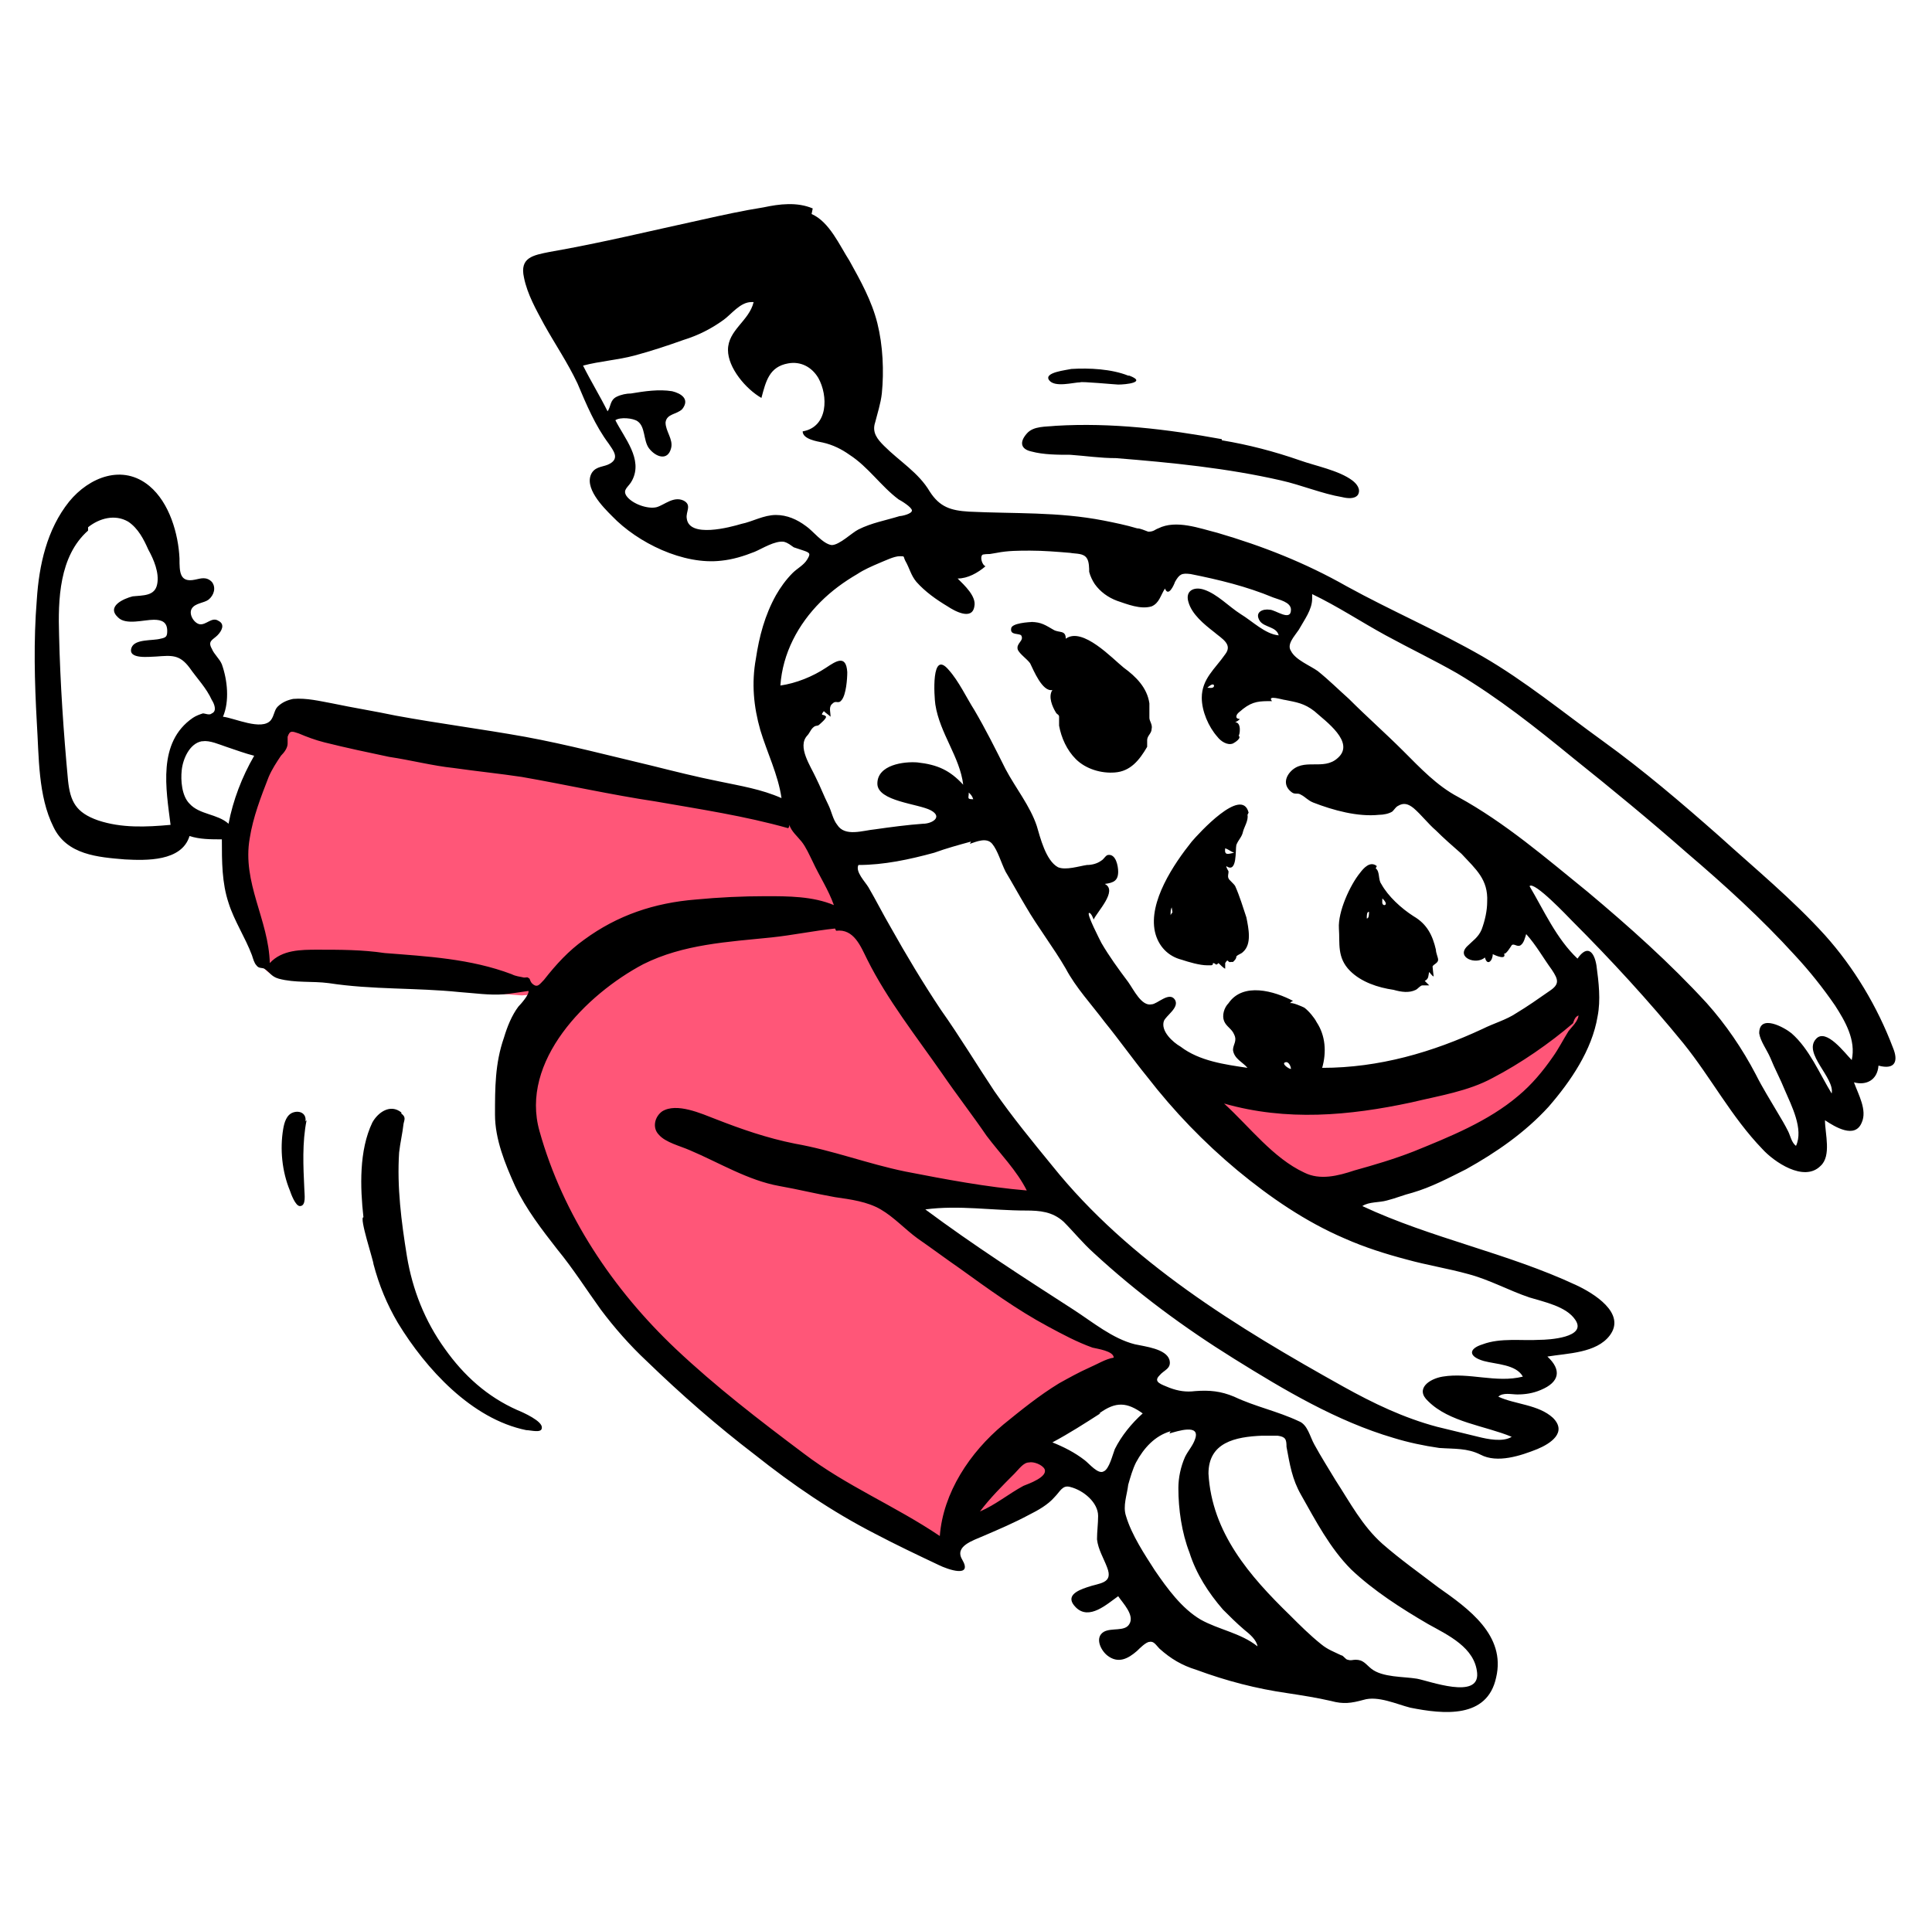 <?xml version="1.0" encoding="UTF-8"?>
<svg id="_レイヤー_1" data-name="レイヤー_1" xmlns="http://www.w3.org/2000/svg" version="1.1" viewBox="0 0 173.3 172.6">
  <!-- Generator: Adobe Illustrator 29.3.0, SVG Export Plug-In . SVG Version: 2.1.0 Build 146)  -->
  <defs>
    <style>
      .st0 {
        fill: #ff5678;
      }

      .st0, .st1 {
        fill-rule: evenodd;
      }
    </style>
  </defs>
  <g id="Character_x2F_jumping">
    <path id="Accent" class="st0" d="M25.4,65.1c.4-.5.4-.4,1-.3,2.6.5,5.2.9,7.8,1.4,8.8,1.6,17.5,3.1,26.3,4.7,3.1.6,6.2,1.1,9.3,1.7.5,0,1.3,0,1.7.3.2.1.4.5.5.7.6.9,1.1,1.8,1.7,2.7,3.2,5,6.5,9.9,9.8,14.8,3.6,5.5,7.3,11,10.9,16.5h0l-15.3-.2c.9.6,1.9,1.2,2.8,1.9,6.7,4.4,13.4,8.7,20.1,13.1h0l-9.6,6.4h0l3.4,3.6c-1.1.6-2.1,1.2-3.2,1.8-1.9,1.1-3.9,2.2-5.8,3.3-.7.4-1.4.8-2.1,1.2-.2,0-.4.3-.6.3-.3,0-.7-.5-.9-.6-.7-.4-1.3-.9-2-1.3-2-1.3-4-2.6-6-4-4.9-3.3-9.8-6.6-14.5-10.2-2.2-1.7-4.2-3.4-5.9-5.5-1.9-2.4-3.4-5-4.7-7.7-1.1-2.3-2.1-4.6-3-7-.3-.8-1.1-2.1-1.1-3,0-.5.4-1.2.6-1.6.4-1.1.8-2.1,1.2-3.2.2-.5.6-1.2.7-1.8,0-.7-.3-1.6-.4-2.3,0-.3,0-1.3-.3-1.5-.2-.1-.8,0-1,0-1.6-.1-3.3-.3-4.9-.4-4.4-.3-8.8-.7-13.2-1-1.2,0-2.6,0-3.8-.3-.9-.2-1.5-.9-1.7-1.8-.8-2.5-1.6-5.1-2.1-7.7-.5-2.5,0-4.5,1-6.8.9-2.1,2-4.1,3.2-6ZM142.5,89.3c-.9,3.3-2.1,7.5-4.7,9.9-1,.9-2.3,1.5-3.5,2.1-1.8.9-3.5,1.6-5.4,2.3-3.2,1.3-6.5,2.7-9.9,3.3-.9.2-1.4,0-2.2-.6-1.3-1-2.5-2.1-3.7-3.2-1.9-1.8-3.7-3.6-5.5-5.5,6.8,0,13.9-.3,20.5-1.8,5.1-1.1,10.2-3.4,14.4-6.6Z"/>
    <path id="Ink" class="st1" d="M72.8,19.2c1.6.7,2.5,2.8,3.4,4.2,1,1.8,2,3.6,2.5,5.6.5,2,.6,4.3.4,6.3-.1.9-.4,1.8-.6,2.6-.3.9.2,1.5.8,2.1,1.4,1.4,3.1,2.4,4.1,4.1.9,1.4,1.9,1.7,3.5,1.8,4.1.2,8,0,12.1.8,1,.2,2,.4,3,.7.3,0,.7.2,1,.3.5,0,.6-.2.9-.3,1.6-.8,3.7,0,5.3.4,4.1,1.2,7.9,2.7,11.6,4.8,4,2.2,8.2,4,12.2,6.3,3.8,2.2,7.2,5,10.8,7.6,3.6,2.6,7,5.5,10.4,8.5,3.2,2.9,6.6,5.7,9.5,8.9,2.6,2.9,4.7,6.4,6.1,10.1.5,1.2.2,2-1.3,1.6-.1,1.3-1.1,1.8-2.2,1.5.4,1.1,1.2,2.5.7,3.6-.6,1.5-2.4.4-3.3-.2,0,1.2.6,3.2-.4,4.1-1.5,1.5-4.2-.4-5.2-1.5-2.8-2.9-4.6-6.4-7.1-9.5-3.1-3.8-6.5-7.5-10-11-.3-.3-3.4-3.6-3.8-3.1,1.3,2.2,2.4,4.7,4.3,6.5.9-1.3,1.5-.6,1.7.6.2,1.5.4,3.1.1,4.6-.5,3-2.4,5.8-4.4,8.1-2.1,2.3-4.7,4.1-7.4,5.6-1.6.8-3.1,1.6-4.8,2.1-.8.2-1.5.5-2.3.7-.7.2-1.6.1-2.2.5,6.2,2.9,13,4.2,19.2,7.1,1.5.7,4.5,2.5,3,4.5-1.2,1.6-3.8,1.6-5.6,1.9,1.3,1.2,1.1,2.3-.6,3-.7.3-1.4.4-2.1.4-.5,0-1.3-.2-1.7.2,1.5.7,3.6.7,4.9,1.9,1.3,1.3-.2,2.3-1.4,2.8-1.5.6-3.6,1.3-5.1.5-1.2-.6-2.3-.5-3.7-.6-1.4-.2-2.8-.5-4.1-.9-5.1-1.5-9.8-4.3-14.3-7.1-4.5-2.8-8.7-5.9-12.6-9.5-1-.9-1.8-1.9-2.7-2.8-1-.9-2.1-1-3.4-1-3,0-6-.5-9-.1,4.3,3.2,8.8,6.1,13.3,9,1.7,1.1,3.5,2.6,5.5,3.1.9.2,2.8.4,3.1,1.4.2.8-.5.9-.9,1.4-.6.6.2.8.9,1.1.8.3,1.5.4,2.3.3,1.3-.1,2.3,0,3.5.5,1.9.9,3.9,1.3,5.8,2.2.8.3,1,1.4,1.4,2.1.6,1.1,1.3,2.2,1.9,3.2,1.3,2,2.4,4.1,4.2,5.7,1.6,1.4,3.3,2.6,5,3.9,2.7,1.9,6.1,4.3,5.2,8.1-.8,3.7-4.7,3.3-7.7,2.7-1.2-.3-2.9-1.1-4.2-.7-1.1.3-1.8.4-2.9.1-1.3-.3-2.6-.5-3.9-.7-2.8-.4-5.5-1.1-8.2-2.1-1.3-.4-2.3-1-3.3-1.9-.3-.3-.5-.7-.9-.6-.3,0-.9.6-1.1.8-.8.7-1.7,1.2-2.7.4-.6-.5-1.1-1.6-.3-2.1.7-.4,1.9,0,2.3-.7.5-.8-.6-1.9-1-2.5-1,.7-2.6,2.2-3.8,1-1-1,.1-1.5,1-1.8,1.1-.4,2.4-.3,1.8-1.8-.3-.8-.8-1.6-.9-2.5,0-.7.1-1.4.1-2.1,0-1.2-1.3-2.3-2.5-2.6-.7-.2-.9.4-1.4.9-.6.7-1.5,1.2-2.3,1.6-1.3.7-2.7,1.3-4.1,1.9-.9.4-2.6.9-1.9,2.1,1,1.7-1.3.9-2.1.5-1.9-.9-3.8-1.8-5.7-2.8-3.9-2-7.4-4.4-10.8-7.1-3.4-2.6-6.6-5.4-9.7-8.4-1.5-1.4-2.9-3-4.1-4.6-1.3-1.8-2.5-3.7-3.9-5.4-1.4-1.8-2.8-3.6-3.8-5.7-.9-2-1.8-4.2-1.8-6.4,0-2.4,0-4.6.8-6.9.3-1,.7-2,1.3-2.8.2-.2,1-1.1.9-1.4,0,0-2,.3-2.2.3-1.3.1-2.6-.1-4-.2-3.9-.4-7.8-.2-11.7-.8-1.5-.2-3,0-4.5-.4-.7-.2-.8-.6-1.3-.9-.2-.1-.5,0-.7-.3-.2-.2-.3-.6-.4-.9-.6-1.6-1.6-3.1-2.1-4.7-.6-1.8-.6-3.7-.6-5.7-1,0-2,0-2.9-.3-.7,2.3-3.9,2.2-5.8,2.1-2.4-.2-5.2-.4-6.4-2.9-1.4-2.8-1.3-6.3-1.5-9.4-.2-3.6-.3-7.3,0-11,.2-3.1.9-6.3,2.9-8.8,1.8-2.2,4.8-3.4,7.2-1.4,1.8,1.5,2.6,4.3,2.7,6.5,0,1.2,0,2.2,1.4,1.9.5-.1,1-.3,1.5.2.4.5.2,1.2-.3,1.6-.4.3-1.2.3-1.5.8-.3.5.2,1.3.7,1.4.6.1,1.1-.7,1.7-.3.6.3.3.9-.1,1.3-.4.4-.9.5-.5,1.2.2.5.7.9.9,1.4.5,1.4.7,3.3.1,4.7,1,.1,3.5,1.3,4.3.3.3-.4.3-.9.6-1.2.4-.4.9-.6,1.4-.7,1.2-.1,2.4.2,3.5.4,1.9.4,3.8.7,5.7,1.1,3.8.7,7.7,1.2,11.6,1.9,3.8.7,7.6,1.7,11.4,2.6,2,.5,4,1,6,1.4,1.9.4,3.8.7,5.6,1.5-.3-2.1-1.3-4.1-1.9-6.1-.6-2.1-.8-4.2-.4-6.4.3-2,.8-3.9,1.8-5.7.4-.7.9-1.4,1.5-2,.4-.4,1-.7,1.3-1.2.3-.5.3-.6-.3-.8-.3-.1-.6-.2-.9-.3-.3-.2-.5-.4-.9-.5-.8-.1-1.9.6-2.6.9-1,.4-2,.7-3,.8-3.4.4-7.5-1.6-9.8-4-.8-.8-2.6-2.6-1.8-3.9.4-.6,1.1-.5,1.6-.8.9-.5.3-1.2-.1-1.8-1.2-1.6-2-3.5-2.8-5.4-.9-1.9-2-3.5-3-5.3-.7-1.3-1.5-2.7-1.8-4.2-.4-1.8.8-2,2.3-2.3,4.6-.8,9.1-1.9,13.7-2.9,1.8-.4,3.6-.8,5.5-1.1,1.4-.3,3-.5,4.4.1ZM113.2,128.8c-2.4.1-4.8.6-4.8,3.4.3,5.3,3.7,9.2,7.3,12.7.9.9,1.8,1.8,2.8,2.6.6.5,1.2.7,1.8,1,.2,0,.4.4.6.4.3.1.4,0,.7,0,.7,0,.9.4,1.4.8,1,.8,2.9.7,4.1.9,1.1.2,5.6,1.9,5.4-.5-.2-2.3-2.6-3.4-4.4-4.4-2.4-1.4-4.9-3-6.9-4.9-1.9-1.9-3.2-4.4-4.5-6.7-.8-1.4-1-2.7-1.3-4.3,0-.7-.1-.9-.8-1-.5,0-1,0-1.6,0ZM105,128.4c-1.4.4-2.4,1.5-3.1,2.8-.3.6-.5,1.3-.7,2-.1.9-.5,1.9-.2,2.8.5,1.7,1.7,3.5,2.6,4.9,1.1,1.6,2.4,3.4,4.1,4.4,1.6.9,3.6,1.2,5.1,2.4-.1-.6-.7-1.1-1.2-1.5-.7-.6-1.3-1.2-1.9-1.8-1.3-1.5-2.4-3.2-3-5.1-.7-1.8-1-3.9-1-5.8,0-.9.2-1.9.6-2.8.3-.6.7-1,.9-1.6.5-1.4-1.6-.7-2.3-.5ZM74.9,83.3c-1.9.2-3.8.6-5.7.8-3.9.4-7.9.6-11.5,2.4-5.1,2.7-11.1,8.7-9.3,15,2.1,7.5,6.6,14.2,12.2,19.5,3.6,3.4,7.5,6.4,11.5,9.4,3.8,2.9,8.2,4.7,12.2,7.4.3-3.9,2.7-7.5,5.7-10,1.6-1.3,3.2-2.6,5-3.7.9-.5,1.8-1,2.7-1.4.7-.3,1.5-.8,2.2-.9,0-.6-1.5-.8-1.9-.9-1.4-.5-2.7-1.2-4-1.9-2.8-1.5-5.4-3.4-7.9-5.2-1.3-.9-2.5-1.8-3.8-2.7-1.1-.8-2.1-1.9-3.3-2.6-1.2-.7-2.7-.9-4.1-1.1-1.7-.3-3.3-.7-5-1-2.8-.5-5.4-2.1-8-3.2-.9-.4-2.2-.7-2.8-1.4-.6-.6-.4-1.6.3-2.1,1.3-.8,3.5.2,4.8.7,2.3.9,4.6,1.7,7.1,2.2,3.4.6,6.5,1.8,9.9,2.5,3.6.7,7.3,1.4,10.9,1.7-.9-1.8-2.4-3.3-3.6-4.9-1.3-1.9-2.7-3.7-4-5.6-2.3-3.3-4.9-6.6-6.7-10.2-.6-1.2-1.2-2.8-2.8-2.6ZM92.3,131.2c-.5,0-.9.6-1.3,1-1.1,1.1-2.2,2.2-3.1,3.4,1.4-.6,2.6-1.6,3.9-2.3.5-.2,2.2-.8,1.9-1.5-.2-.4-1-.7-1.4-.6ZM98.7,126.8c-1.4.9-2.8,1.8-4.3,2.6,1,.4,2,.9,2.9,1.6.4.3,1.2,1.3,1.7,1,.5-.2.8-1.5,1-2,.6-1.2,1.5-2.3,2.5-3.2-1.4-1-2.4-1.1-3.9,0ZM87.1,75.5c-1.1.3-2.2.6-3.3,1-2.2.6-4.5,1.1-6.8,1.1-.3.6.6,1.5.9,2,.7,1.2,1.3,2.4,2,3.6,1.4,2.5,2.9,5,4.5,7.4,1.7,2.4,3.2,4.9,4.8,7.3,1.6,2.3,3.4,4.5,5.2,6.7,6.9,8.6,16.6,14.5,26.1,19.8,2.7,1.5,5.4,2.8,8.4,3.6,1.2.3,2.5.6,3.7.9.8.2,2.2.5,3,0-2.4-1-5.6-1.3-7.5-3.2-1.2-1.1.1-2,1.3-2.2,2.4-.4,4.8.6,7.2,0-.6-1.1-2.4-1.1-3.5-1.4-1.4-.4-1.4-1.1-.1-1.5,1.6-.6,3.5-.3,5.1-.4.8,0,4.3-.2,3.2-1.8-.8-1.2-2.8-1.6-4.1-2-1.8-.6-3.6-1.6-5.5-2.1-1.8-.5-3.7-.8-5.5-1.3-1.9-.5-3.8-1.1-5.6-1.9-3.5-1.5-6.7-3.7-9.6-6.1-3-2.5-5.7-5.3-8.1-8.4-1.3-1.6-2.5-3.3-3.8-4.9-1.2-1.6-2.6-3.1-3.5-4.8-1.1-1.9-2.5-3.7-3.6-5.6-.6-1-1.2-2.1-1.8-3.1-.4-.8-.7-1.9-1.2-2.5-.5-.6-1.4-.2-2,0ZM36,99.9c.4.3.3.5.2.9-.1.9-.3,1.7-.4,2.6-.2,3.1.2,6.2.7,9.3.5,3,1.6,5.8,3.4,8.3,1.7,2.4,3.8,4.3,6.5,5.5.5.2,2.3,1,2.2,1.6,0,.5-1,.2-1.4.2-4.9-1-9-5.5-11.5-9.6-1-1.7-1.7-3.4-2.2-5.3,0-.3-1.3-4.2-.9-4.2-.3-2.7-.4-6,.8-8.5.5-.9,1.6-1.7,2.6-.9ZM27.5,100.5c-.4,2-.3,4.1-.2,6.2,0,.4.2,1.5-.4,1.5-.4,0-.8-1.1-.9-1.4-.7-1.7-.9-3.7-.6-5.5.1-.6.3-1.3.9-1.5.6-.2,1.2.1,1.1.8ZM141.6,91.1c-.3.1-.4.4-.5.7-2.1,1.8-4.7,3.6-7.2,4.9-2.2,1.2-4.8,1.6-7.3,2.2-5.6,1.2-11.2,1.7-16.8.1,2.3,2.1,4.4,4.9,7.2,6.2,1.4.7,3,.3,4.5-.2,1.8-.5,3.5-1,5.3-1.7,3.2-1.3,6.7-2.7,9.4-5,1.2-1,2.2-2.2,3.1-3.5.5-.7.9-1.5,1.4-2.3.3-.4.9-.9.9-1.5ZM117.7,53.7c0,1-.7,1.9-1.2,2.8-.4.6-1.1,1.3-.7,1.9.4.8,1.7,1.3,2.4,1.8,1,.8,1.9,1.7,2.8,2.5,1.6,1.6,3.3,3.1,4.9,4.7,1.5,1.5,3,3.1,4.9,4.1,4.2,2.3,7.9,5.5,11.6,8.5,3.7,3.1,7.4,6.4,10.7,10,1.7,1.9,3.2,4.1,4.4,6.4.6,1.2,1.3,2.3,2,3.5.3.5.6,1,.9,1.6.2.4.3,1,.7,1.3.7-1.5-.4-3.6-1-5-.4-1-.9-1.9-1.3-2.9-.3-.7-.9-1.5-1-2.2,0-1.8,2.3-.5,2.9,0,1.6,1.4,2.5,3.6,3.6,5.4.3-1.4-2.6-3.6-1.4-4.9.9-1,2.6,1.3,3.2,1.9.4-1.8-.6-3.5-1.5-4.9-1.1-1.6-2.3-3.1-3.6-4.5-3-3.3-6.3-6.3-9.7-9.2-3.3-2.9-6.7-5.7-10.2-8.5-3.3-2.7-6.7-5.4-10.4-7.6-2.1-1.2-4.2-2.2-6.4-3.4-2.2-1.2-4.3-2.6-6.6-3.7ZM88.8,49.7c0,0-.7,0-.7.1-.2.2,0,.9.3,1-.7.6-1.6,1.1-2.5,1.1.6.6,1.7,1.6,1.5,2.5-.2,1.3-1.8.4-2.4,0-1-.6-2-1.3-2.8-2.2-.5-.6-.6-1.2-1-1.9-.2-.4,0-.4-.5-.4-.5,0-1.3.4-1.8.6-.7.3-1.4.6-2,1-1.2.7-2.3,1.5-3.3,2.5-2,2-3.4,4.6-3.6,7.5,1.4-.2,2.9-.8,4.1-1.6.9-.6,1.8-1.2,1.9.4,0,.6-.1,2-.5,2.5-.3.4-.5,0-.8.3-.4.3-.2.7-.2,1.2-.2-.2-.4-.3-.6-.5-.4.5,0,.2.2.5,0,.2-.5.6-.6.7-.2.2-.3,0-.6.3-.2.2-.3.5-.5.7-.9,1,.3,2.7.8,3.8.4.8.7,1.6,1.1,2.4.3.6.4,1.3.8,1.8.7,1.1,2.3.5,3.4.4,1.4-.2,2.9-.4,4.3-.5.8,0,1.8-.6.7-1.2-1.1-.6-4.8-.8-4.8-2.4,0-1.7,2.4-2,3.6-1.9,1.8.2,2.9.7,4.1,2-.3-2.5-2.1-4.6-2.5-7.2-.1-.7-.4-5,1.2-3.1.9,1,1.6,2.5,2.3,3.6,1,1.7,1.9,3.5,2.8,5.3.9,1.7,2.2,3.3,2.8,5.1.3,1,.8,3.1,1.9,3.7.7.3,1.9-.1,2.6-.2.4,0,.9-.1,1.3-.4.2-.1.4-.5.6-.5.7-.1.9,1,.9,1.5,0,.8-.4,1-1.2,1.1,1.2.6-.7,2.5-1,3.2,0,0-.2-.6-.4-.6-.3,0,1,2.5,1.1,2.7.7,1.2,1.5,2.3,2.4,3.5.5.7,1.2,2.2,2.1,2,.5,0,1.6-1.2,2.1-.4.4.7-.8,1.4-1,1.9-.3.9.8,1.9,1.5,2.3,1.7,1.3,4,1.6,6,1.9-.4-.5-1.2-.8-1.3-1.6,0-.5.4-.8.1-1.4-.2-.5-.7-.7-.9-1.2-.2-.5,0-1.2.4-1.6,1.3-1.9,4.1-1.1,5.8-.2-.1,0-.2.1-.3.2h0s0,0,0,0c.2-.1,1.1.3,1.3.4.4.3.9.9,1.1,1.3.8,1.2.9,2.7.5,4.1,5.1,0,9.9-1.4,14.4-3.5,1-.5,2.1-.8,3-1.4,1-.6,2-1.3,3-2,.9-.6.8-1,.2-1.9-.8-1.1-1.4-2.2-2.3-3.2-.1.3-.2.8-.5,1-.3.2-.6-.2-.8,0,0,0-.6,1-.7.7.3.7-.8.2-1,.1,0,.6-.5,1.1-.7.3-.8.7-2.6,0-1.6-1,.5-.5,1-.8,1.3-1.5.3-.8.5-1.7.5-2.5.1-2-1-2.9-2.3-4.3-.8-.7-1.6-1.4-2.3-2.1-.7-.6-1.3-1.4-2-2-.5-.4-.9-.5-1.4-.2-.2.1-.3.3-.5.5-.3.2-.8.3-1.2.3-1.9.2-4.1-.4-5.9-1.1-.5-.2-.7-.5-1.1-.7-.3-.2-.5,0-.8-.2-.7-.5-.7-1.2-.2-1.8,1.2-1.4,3-.1,4.3-1.3,1.6-1.4-1.1-3.3-2.1-4.2-.9-.7-1.6-.8-2.6-1-.2,0-1.7-.5-1.2.1-1.1,0-1.7,0-2.6.7-.2.2-.6.4-.6.7,0,.2.3.2.3.2,0,.1-.4.3-.4.3.6,0,.4,1.2.3,1.2h0s0,0,0,0c.3.2-.3.6-.5.7-.5.2-1.1-.2-1.4-.6-.8-.9-1.4-2.3-1.4-3.5,0-1.7,1.2-2.6,2.1-3.9.7-.9-.3-1.4-1-2-.9-.7-2-1.6-2.3-2.7-.3-1,.5-1.4,1.4-1.1,1.2.4,2.2,1.5,3.3,2.2,1,.6,2.2,1.8,3.4,1.9-.2-.8-1.3-.7-1.7-1.3-.5-.8.3-1.1.9-1,.5,0,1.9,1.1,1.9,0,0-.7-1.1-.9-1.6-1.1-2.4-1-4.9-1.6-7.4-2.1-.8-.1-1,0-1.4.7-.1.3-.6,1.4-.9.6-.4.6-.5,1.3-1.2,1.6-1,.3-2.2-.2-3.1-.5-.8-.3-1.5-.8-2-1.5-.2-.3-.4-.7-.5-1.1,0-.3,0-.9-.2-1.2-.3-.5-1-.4-1.5-.5-1.2-.1-2.4-.2-3.6-.2-1,0-2,0-3,.2ZM115.3,95.3c-.4.1.3.6.5.6,0-.2-.2-.7-.5-.6ZM115.6,90.2h0s0,0,0,0c0,0,0,0,0,0h0ZM123.4,77.9c.4.3.2,1,.5,1.4.6,1.1,1.8,2.2,2.9,2.9,1.2.7,1.7,1.7,2,3,0,.3.2.7.2.9,0,.3-.4.4-.5.6,0,.1.1.9.1.9-.1,0-.4-.4-.4-.4-.1.3,0,.6-.4.8h0s0,0,0,0c0,0,.4.4.4.4-.1,0-.4,0-.6,0-.2,0-.4.3-.6.4-.6.3-1.3.2-2,0-1.4-.2-2.9-.7-3.9-1.7-1.2-1.2-.9-2.5-1-3.8-.1-1.5,1-3.9,1.9-5,.3-.4.9-1.1,1.5-.6ZM25.8,66c0,.2,0,.5,0,.7,0,.4-.3.8-.6,1.1-.4.6-.8,1.2-1.1,1.9-.7,1.8-1.4,3.6-1.7,5.5-.7,4,1.7,7.3,1.8,11.2,1.1-1.2,2.8-1.2,4.3-1.2,2,0,4,0,6,.3,3.8.3,7.7.5,11.4,1.9.4.2.7.2,1.1.3.4,0,.2-.1.5.1,0,0,.1.3.2.4.5.5.7.1,1.1-.3,1.1-1.4,2.2-2.6,3.6-3.6,3-2.2,6.3-3.3,10-3.6,2.1-.2,4.2-.3,6.3-.3,2,0,4.2,0,6.1.8-.5-1.4-1.3-2.6-1.9-3.9-.3-.6-.6-1.3-1-1.8-.4-.5-.9-.9-1.1-1.5,0,.1,0,.2-.1.3-3.9-1.1-7.9-1.7-11.9-2.4-4-.6-8-1.5-12-2.2-2-.3-4-.5-6.1-.8-1.9-.2-3.8-.7-5.8-1-1.9-.4-3.8-.8-5.8-1.3-.8-.2-1.6-.5-2.3-.8-.6-.2-.8-.3-1,.3ZM111.9,73.1c.1.5-.3,1.1-.4,1.5-.1.5-.4.7-.6,1.2-.1.4.1,2.6-.9,1.9,0,.2.2.4.2.5,0,.2-.1.4,0,.6,0,.1.5.5.6.7.4.9.7,1.9,1,2.8.2,1,.5,2.4-.3,3.1-.2.2-.4.2-.6.4,0,.2-.1.3-.3.5,0,0-.1,0-.2,0-.3.1-.2-.4-.5.1,0,.1,0,.6,0,.5-.1,0-.5-.4-.6-.5-.3.3-.2,0-.5,0,0,.1,0,.2-.2.2-.1,0-.2,0-.3,0-.7,0-1.7-.3-2.3-.5-1.2-.3-2.1-1.2-2.4-2.5-.6-2.7,1.7-6.1,3.3-8.1.6-.7,4.5-5,5.1-2.6ZM122.8,81.8c0,.2,0,.6-.2.6,0-.3,0-.6.2-.6ZM105.1,81.4c.1.7.1.3-.1.7,0-.3,0-.5.1-.7ZM124,80.6c.1.1.5.5.2.6-.3,0-.2-.4-.2-.6ZM109.9,76.1c-.1.7.3.5.8.4-.3-.1-.5-.3-.8-.4ZM7.9,47.6c-2.6,2.3-2.7,6.2-2.6,9.4.1,4.3.4,8.7.8,13,.2,1.9.7,2.9,2.7,3.6,2.1.7,4.3.6,6.5.4-.4-3.2-1.2-7.4,2-9.6.3-.2.6-.3.9-.4.2,0,.6.2.8,0,.5-.2.2-.9,0-1.2-.5-1.1-1.3-1.9-2-2.9-.9-1.2-1.6-1.1-3-1-.5,0-2.6.3-2.2-.8.3-.8,1.9-.6,2.6-.8.5-.1.6-.2.6-.7,0-.8-.5-1-1.2-1-.9,0-2.5.5-3.2-.2-1.1-1,.5-1.7,1.3-1.9.9-.1,2,0,2.2-1.1.2-1-.3-2.2-.8-3.1-.4-.9-.9-1.9-1.8-2.5-1.2-.7-2.6-.3-3.6.5ZM18.1,66.5c-1.1.2-1.7,1.6-1.8,2.6-.1.9,0,2.3.7,3,.9,1,2.5.9,3.5,1.8.4-2.1,1.2-4.2,2.3-6.1-.8-.2-1.6-.5-2.5-.8-.6-.2-1.5-.6-2.1-.5ZM86.9,71.1c.2.2.3.3.4.6-.6,0-.4-.1-.4-.6ZM92.5,55.8c.9,0,1.3.3,2,.7.5.3,1.1,0,1.1.8,1.5-1.1,4.2,1.8,5.2,2.6,1.1.8,2.1,1.8,2.3,3.2,0,.4,0,.9,0,1.3,0,.3.3.6.2,1,0,.4-.4.6-.4,1,0,.1,0,.4,0,.6-.7,1.2-1.5,2.2-2.9,2.3-1.2.1-2.6-.3-3.5-1.2-.8-.8-1.3-1.9-1.5-3,0-.2,0-.6,0-.8,0-.2-.2-.2-.3-.4-.3-.5-.7-1.4-.3-2-.9.2-1.7-1.8-2-2.4-.3-.4-.9-.8-1.1-1.2-.2-.6.6-.8.3-1.3-.2-.2-1,0-.9-.6,0-.5,1.6-.6,2-.6ZM110.8,66.1s0,0,0,0h0s0,0,0,0h0ZM108.3,61.7c0,0,.5-.5.6-.2,0,.3-.4.2-.6.2ZM67.4,27.1c-1,0-1.8,1.1-2.5,1.6-1.1.8-2.3,1.4-3.6,1.8-1.4.5-2.9,1-4.4,1.4-1.5.4-3.1.5-4.6.9.7,1.4,1.5,2.7,2.2,4.1.3-.4.2-1,.8-1.3.4-.2.9-.3,1.3-.3,1.2-.2,2.5-.4,3.7-.2.8.2,1.6.7.9,1.6-.5.5-1.4.4-1.5,1.2,0,.8.7,1.5.5,2.3-.3,1.2-1.4.8-2,0-.5-.7-.3-1.9-1-2.4-.4-.3-1.6-.4-2-.1.8,1.6,2.5,3.5,1.5,5.4-.3.6-.9.8-.5,1.4.5.7,1.9,1.2,2.7,1,.7-.2,1.5-1,2.4-.6.8.4.2,1,.3,1.6.2,1.8,3.9.8,4.9.5,1-.2,2-.8,3.1-.8,1,0,1.9.4,2.7,1,.6.4,1.5,1.6,2.3,1.7.7,0,1.8-1.1,2.4-1.4,1.2-.6,2.4-.8,3.7-1.2.2,0,1.1-.2,1.1-.5,0-.3-1-.9-1.2-1-1.6-1.2-2.7-2.9-4.4-4-.7-.5-1.5-.9-2.4-1.1-.5-.1-1.8-.3-1.8-1,2.3-.4,2.3-3.2,1.4-4.8-.6-1-1.6-1.5-2.7-1.3-1.7.3-2,1.6-2.4,3.1-1.4-.8-3-2.7-3-4.3,0-1.8,1.9-2.6,2.3-4.3ZM109.6,39.5c2.4.4,4.7,1,7,1.8,1.4.5,3.5.9,4.7,1.8.4.3.8.8.5,1.3-.3.4-1,.3-1.4.2-1.8-.3-3.7-1.1-5.5-1.5-4.8-1.1-9.8-1.6-14.8-2-1.4,0-2.7-.2-4.1-.3-1.1,0-2.4,0-3.5-.3-.9-.2-1.1-.8-.4-1.6.6-.7,1.7-.6,2.6-.7,5-.3,10,.3,14.9,1.2ZM101.3,33.7c1.6.6-.3.8-1,.8-.2,0-3.4-.3-3.4-.2-.6,0-2.3.5-2.8-.2-.5-.7,1.6-.9,2-1,1.6-.1,3.6,0,5.1.6Z"/>
  </g>
</svg>